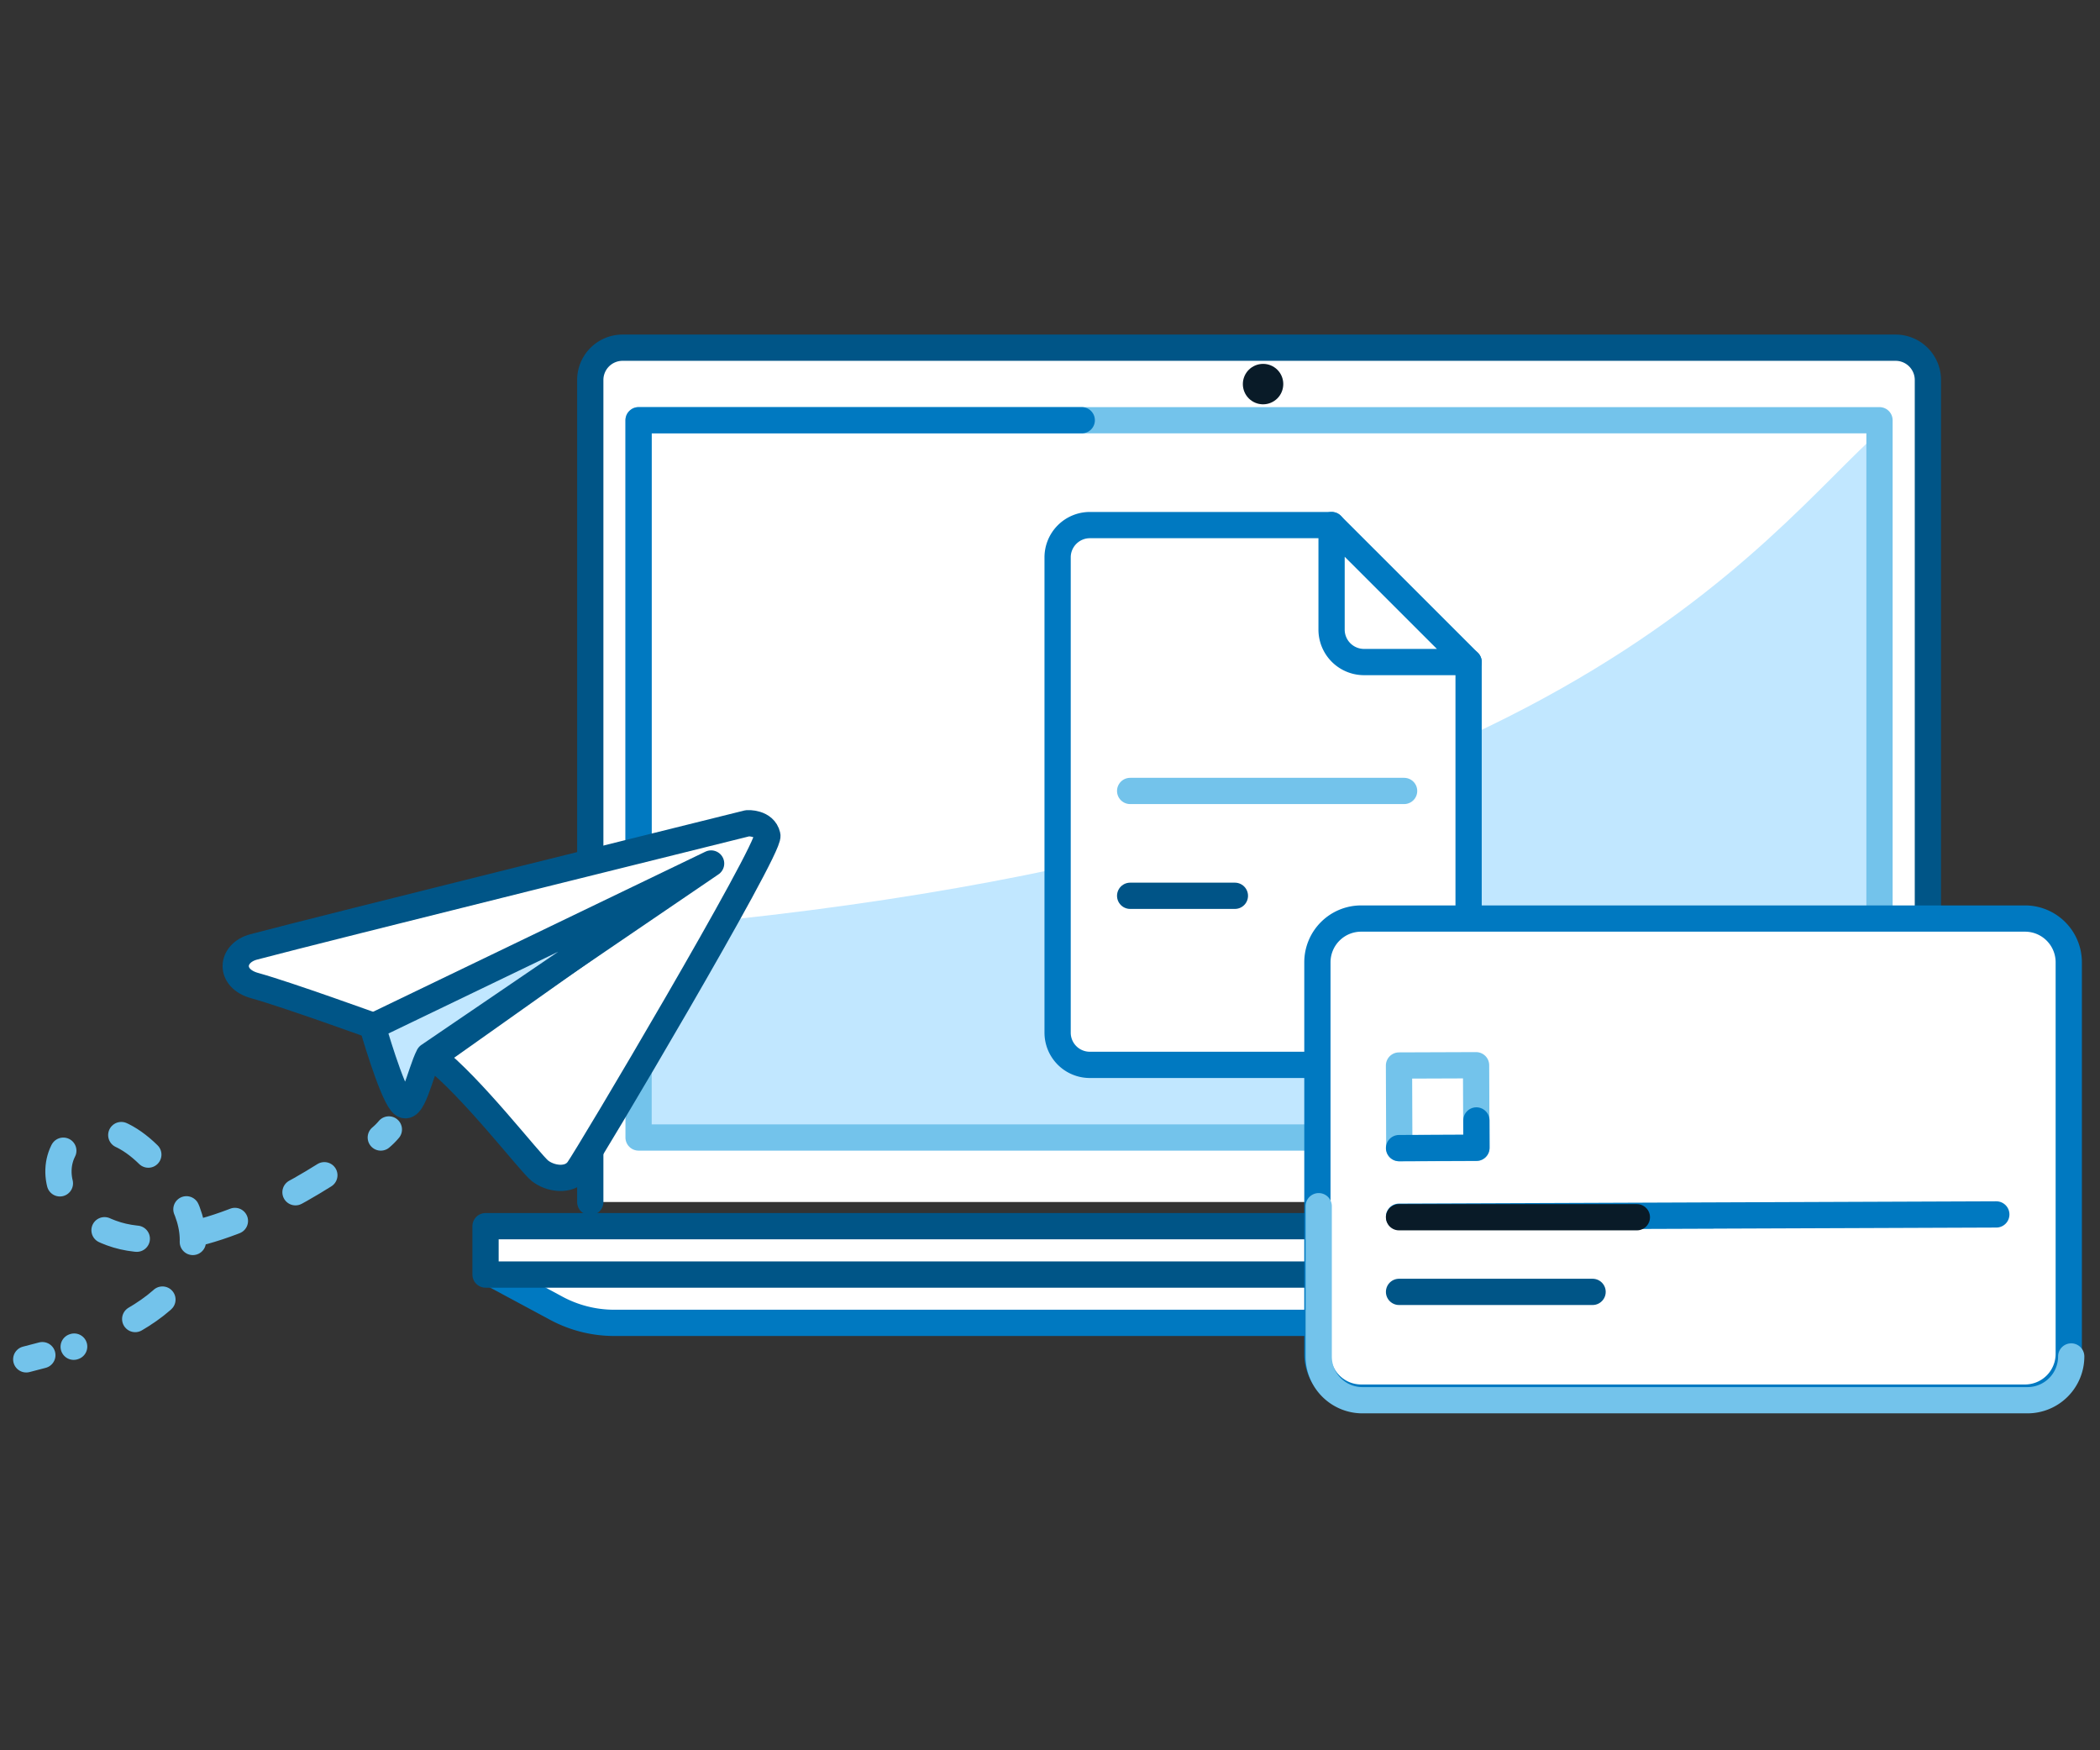 <svg xmlns="http://www.w3.org/2000/svg" xmlns:xlink="http://www.w3.org/1999/xlink" width="240" height="200" viewBox="0 0 240 200"><rect x="0" y="0" width="240" height="200" fill="#333333" stroke="none"/><defs><clipPath id="e96efecb-cacf-4b56-b260-1cb9bbf38c98"><rect x="328.5" y="-189.5" width="22" height="10" style="fill:none"/></clipPath><clipPath id="a2324ad3-7aef-48b4-8492-b52b93be2c0b"><polygon points="316.5 -280.05 320.26 -268.75 480.74 -267.5 484.5 -280.05 401.75 -331.5 316.5 -280.05" style="fill:none;clip-rule:evenodd"/></clipPath><clipPath id="bab4cf8c-edf6-4c76-892e-061edde0e175"><rect x="379.5" y="-188" width="9.5" height="7" style="fill:none"/></clipPath><clipPath id="e4f37926-e7b8-49ac-8424-9858f039a250"><rect x="379.5" y="-178" width="13.5" height="5" style="fill:none"/></clipPath><clipPath id="ac5fd5bd-d147-4bd0-b5f4-b8e345fb31b0"><polyline points="348.5 -189.5 331.5 -189.5 331.5 -253.5 348.5 -253.5" style="fill:none;clip-rule:evenodd"/></clipPath><clipPath id="b0429419-dfe9-40d2-bca7-51cff742470f"><rect x="324.5" y="-179.5" width="30" height="8" style="fill:none"/></clipPath><clipPath id="b28f8af8-870f-4209-8d97-66c1caf5e2d7"><polyline points="388.5 -188.5 371.5 -188.5 371.5 -253.5 388.5 -253.5" style="fill:none;clip-rule:evenodd"/></clipPath><clipPath id="b6914a9f-681f-4329-b56a-dfe464062fa1"><rect x="368.5" y="-189.5" width="22" height="10" style="fill:none"/></clipPath><clipPath id="a0f0b4b7-a3cb-4f7f-ae5c-f60e8aa244d4"><rect x="364.5" y="-179.5" width="30" height="8" style="fill:none"/></clipPath><clipPath id="b96a7d8b-1cf9-4df5-bbe4-8805cb86d561"><polyline points="427.5 -188.5 410.5 -188.5 410.5 -253.5 427.5 -253.5" style="fill:none;clip-rule:evenodd"/></clipPath><clipPath id="bcaa8985-6068-4179-b2cf-cde94ed47fa3"><rect x="408.5" y="-189.5" width="22" height="10" style="fill:none"/></clipPath><clipPath id="a595bd1f-745e-493f-9cc9-bf9609fb2962"><rect x="404.5" y="-179.5" width="30" height="8" style="fill:none"/></clipPath><clipPath id="edc534ae-56cb-43c4-9f58-02308d31e59c"><polyline points="467.5 -188.5 450.5 -188.5 450.5 -253.5 467.5 -253.5" style="fill:none;clip-rule:evenodd"/></clipPath><clipPath id="ad174964-0f56-4dc8-8d8f-cf62172d1df2"><rect x="447.5" y="-189.5" width="22" height="10" style="fill:none"/></clipPath><clipPath id="ee4ec884-b443-40a6-a5bb-cbf34bfc50d3"><rect x="443.5" y="-179.5" width="30" height="8" style="fill:none"/></clipPath><clipPath id="aac3d32b-ddeb-4392-b698-b782f0a082f1"><polygon points="320.48 -171.5 478.62 -171.5 484.5 -160.5 315.5 -160.5 320.48 -171.5" style="fill:none;clip-rule:evenodd"/></clipPath><clipPath id="a1902ab7-0b98-4b4b-9fd3-ce2c3a7b7fea"><polyline points="469.5 -266.88 469.5 -254.5 328.5 -254.5 328.5 -267.5" style="fill:none;clip-rule:evenodd"/></clipPath><clipPath id="adbdcd2a-446f-4bb3-a9f9-2d8eef03382c"><path d="M409.23-254.46v0h22.89v0a6,6,0,0,1,5.38,6,6,6,0,0,1-6.06,6,6,6,0,0,1-5.71-4H414.27a6,6,0,0,1-5.71,4,6,6,0,0,1-6.06-6,6,6,0,0,1,6.06-6A4.92,4.92,0,0,1,409.23-254.46Z" style="fill:none;clip-rule:evenodd"/></clipPath><clipPath id="b0b05d1e-7108-4f19-a89f-bd44aa502777"><path d="M402.49-331.64a1,1,0,0,1-.85,1.13,1,1,0,0,1-1.13-.85,1,1,0,0,1,.85-1.13,1,1,0,0,1,1.13.85" style="fill:none;clip-rule:evenodd"/></clipPath><clipPath id="b28551e6-0867-4b48-8827-8d6134ef9c32"><path d="M400.5-281h-60q1.86,0,60-34.5Z" style="fill:none;clip-rule:evenodd"/></clipPath><clipPath id="aac529bb-c9d8-4b49-a4dc-fa3aeaf0f5bc"><path d="M400.5-290.15a6.35,6.35,0,0,1-6.35-6.35,6.35,6.35,0,0,1,6.35-6.35,6.35,6.35,0,0,1,6.35,6.35A6.35,6.35,0,0,1,400.5-290.15Zm0,3.3a9.65,9.65,0,0,0,9.65-9.65,9.65,9.65,0,0,0-9.65-9.65,9.65,9.65,0,0,0-9.65,9.65A9.65,9.65,0,0,0,400.5-286.85Zm-29.65-39.3h59.3v59.3h-59.3Z" style="fill:none;clip-rule:evenodd"/></clipPath><clipPath id="ab0637a8-fac2-48e5-aee1-784fb7190dfa"><circle cx="400.5" cy="-296.5" r="8" style="fill:none"/></clipPath><clipPath id="a9170519-6596-4116-a693-a944552a063b"><rect x="339.5" y="-188" width="9.5" height="7" style="fill:none"/></clipPath><clipPath id="b2d82aa5-2055-441b-b6e1-bac4310f0506"><rect x="339.5" y="-178" width="13.5" height="5" style="fill:none"/></clipPath><clipPath id="b81113a4-b49b-42dd-ae77-e03fa1eef8f6"><rect x="419.5" y="-188" width="9.5" height="7" style="fill:none"/></clipPath><clipPath id="a1fec3c5-2a0d-4bb9-871c-a28f8763b384"><rect x="419.5" y="-178" width="13.5" height="5" style="fill:none"/></clipPath><clipPath id="a40e1c18-d0db-4631-81bc-0a7c0387754a"><rect x="458.5" y="-188" width="9.5" height="7" style="fill:none"/></clipPath><clipPath id="a044471e-9cf7-4a87-88cb-324e7af2f7a8"><rect x="458.5" y="-178" width="13.5" height="5" style="fill:none"/></clipPath><clipPath id="aa3cfae5-397b-4d90-a677-f5d5fb299e95"><path d="M329.23-254.46v0h22.89v0a6,6,0,0,1,5.38,6,6,6,0,0,1-6.06,6,6,6,0,0,1-5.71-4H334.27a6,6,0,0,1-5.71,4,6,6,0,0,1-6.06-6,6,6,0,0,1,6.06-6A4.92,4.92,0,0,1,329.23-254.46Z" style="fill:none;clip-rule:evenodd"/></clipPath><clipPath id="f03f4139-9ff3-4fae-a317-6ff93a254747"><path d="M448.23-254.46v0h22.89v0a6,6,0,0,1,5.38,6,6,6,0,0,1-6.06,6,6,6,0,0,1-5.71-4H453.27a6,6,0,0,1-5.71,4,6,6,0,0,1-6.06-6,6,6,0,0,1,6.06-6A4.92,4.92,0,0,1,448.23-254.46Z" style="fill:none;clip-rule:evenodd"/></clipPath><clipPath id="bb1895b7-9ab4-43b0-bad4-3d93f2e5d2eb"><path d="M369.23-254.46v0h22.89v0a6,6,0,0,1,5.38,6,6,6,0,0,1-6.06,6,6,6,0,0,1-5.71-4H374.27a6,6,0,0,1-5.71,4,6,6,0,0,1-6.06-6,6,6,0,0,1,6.06-6A4.92,4.92,0,0,1,369.23-254.46Z" style="fill:none;clip-rule:evenodd"/></clipPath><clipPath id="b84a6b24-61a2-45ec-82f8-7d67f7af5e11"><path d="M907.13-162.86h28.41a1.58,1.58,0,0,1,1.58,1.58v11.53a1.58,1.58,0,0,1-1.58,1.58H907.13a1.58,1.58,0,0,1-1.58-1.58v-11.53A1.57,1.57,0,0,1,907.13-162.86Z" style="fill:none"/></clipPath><clipPath id="bd3d672b-448e-4999-9110-2e09b4053f3e"><polygon points="896.77 -275.67 894.27 -273.17 893.27 -201.66 895.02 -197.16 899.77 -196.16 1024.27 -195.16 1029.27 -198.66 1029.27 -273.17 1025.27 -276.67 896.77 -275.67" style="fill:none;clip-rule:evenodd"/></clipPath><clipPath id="ec4d822b-7816-4d77-8a0a-fe1875d0a7ff"><polygon points="945.28 -315.67 971.77 -315.67 973.27 -326.19 987.8 -326.19 959.27 -341.67 933.77 -327.67 945.28 -327.67 945.28 -315.67" style="fill:none;clip-rule:evenodd"/></clipPath><clipPath id="bb8002b8-f7e4-430c-bbe5-11cc610abb86"><polygon points="880.77 -301.17 891.14 -280.05 894.37 -277.55 1024.65 -277.55 1029.81 -278.8 1040.27 -301.17 1037.69 -308.04 1031.24 -309.29 885.93 -309.29 880.77 -306.79 880.77 -301.17" style="fill:none;clip-rule:evenodd"/></clipPath><clipPath id="f76707a1-36b7-4b59-8ca5-707cdaf4acea"><rect x="946.07" y="-222.02" width="30.52" height="16.77" style="fill:none"/></clipPath><clipPath id="ecc8d308-0dfa-4e9c-8c28-6c7dcf9f38f7"><rect x="902.92" y="-268.12" width="9.47" height="6.29" style="fill:none"/></clipPath><clipPath id="eaae285d-1711-4e86-adb8-370d43a25cc0"><rect x="902.92" y="-258.69" width="9.47" height="6.29" style="fill:none"/></clipPath><clipPath id="a82ea7fc-08d6-4ec4-9697-93db0fac3bdb"><rect x="902.92" y="-248.21" width="9.47" height="9.43" style="fill:none"/></clipPath><clipPath id="feb0407d-5f22-49e6-9bd3-38f850e7018d"><rect x="902.92" y="-236.69" width="9.47" height="9.43" style="fill:none"/></clipPath><clipPath id="a866115f-f7fc-40fa-be87-e0097d6ade27"><rect x="996.58" y="-236.69" width="9.47" height="9.43" style="fill:none"/></clipPath><clipPath id="bdae830e-2edb-47f3-ac64-725e666a2bc4"><rect x="937.65" y="-268.12" width="9.47" height="6.29" style="fill:none"/></clipPath><clipPath id="e81052d4-04db-420f-b80b-013e5406702f"><rect x="937.65" y="-258.69" width="9.47" height="6.29" style="fill:none"/></clipPath><clipPath id="a69c9995-95b2-435b-b0e5-29221cbd5c0c"><rect x="937.65" y="-248.21" width="9.47" height="9.43" style="fill:none"/></clipPath><clipPath id="ed87a822-2e41-47a5-8961-4b5cd41cd7a3"><rect x="949.22" y="-248.21" width="9.47" height="9.43" style="fill:none"/></clipPath><clipPath id="ac443a0b-545c-4cdd-a507-dcceb7f5032f"><rect x="972.37" y="-268.12" width="9.47" height="6.29" style="fill:none"/></clipPath><clipPath id="b87e4a1b-2630-4c94-a9fa-dc6bb75933ba"><rect x="972.37" y="-258.69" width="9.47" height="6.29" style="fill:none"/></clipPath><clipPath id="a6de1d04-effe-4cb5-a927-cf95aa24d10c"><rect x="972.37" y="-248.21" width="9.47" height="9.43" style="fill:none"/></clipPath><clipPath id="b2d45b78-bbbd-4ab8-8aaa-67db671efeec"><rect x="914.5" y="-268.12" width="9.47" height="6.29" style="fill:none"/></clipPath><clipPath id="f330ed7d-7776-4609-a401-b8603864eace"><rect x="914.5" y="-258.69" width="9.47" height="6.29" style="fill:none"/></clipPath><clipPath id="ae30ffa0-9ab4-4bdd-8c43-5fbfc37972d8"><rect x="914.5" y="-248.21" width="9.47" height="9.43" style="fill:none"/></clipPath><clipPath id="bbf6292e-650c-4913-908e-bb7d0f8cb032"><rect x="914.5" y="-236.69" width="9.47" height="9.43" style="fill:none"/></clipPath><clipPath id="a0b4364f-ff50-4d21-a279-4ecfafd6a35f"><rect x="926.07" y="-236.69" width="67.35" height="9.43" style="fill:none"/></clipPath><clipPath id="b4870d0d-ba89-4e9f-89fe-38ffa37bbb1b"><rect x="1008.15" y="-236.69" width="9.47" height="9.43" style="fill:none"/></clipPath><clipPath id="e2f5162a-3585-4171-a859-a4cc3d8b52fc"><rect x="949.22" y="-268.12" width="9.47" height="6.29" style="fill:none"/></clipPath><clipPath id="e6de0595-93c9-4664-bfa7-80cfe8b2e54b"><rect x="949.22" y="-258.69" width="9.47" height="6.29" style="fill:none"/></clipPath><clipPath id="a8e48390-278a-4c1f-98de-cabc0c453cb1"><rect x="983.95" y="-268.12" width="9.47" height="6.29" style="fill:none"/></clipPath><clipPath id="a19ef2b6-4ea4-4fea-ada1-7ebb2278ac8a"><rect x="983.95" y="-258.69" width="9.47" height="6.29" style="fill:none"/></clipPath><clipPath id="a67e8571-533a-4bce-8992-06a8b5e590b8"><rect x="983.95" y="-248.21" width="9.47" height="9.43" style="fill:none"/></clipPath><clipPath id="b121f378-327e-4342-a42b-295438b6e4d6"><rect x="996.58" y="-268.12" width="9.47" height="6.29" style="fill:none"/></clipPath><clipPath id="e1066c5e-9746-4360-a872-711059942a6d"><rect x="996.58" y="-258.69" width="9.47" height="6.29" style="fill:none"/></clipPath><clipPath id="b57d90f3-285c-412d-92b5-ff2fd85726fc"><rect x="996.58" y="-248.21" width="9.47" height="9.43" style="fill:none"/></clipPath><clipPath id="aee63768-67a2-49ef-bd90-6e9691469f3f"><rect x="1008.15" y="-268.12" width="9.47" height="6.29" style="fill:none"/></clipPath><clipPath id="a44cc29f-bbc4-4102-8534-713acd08c17b"><rect x="1008.15" y="-258.69" width="9.47" height="6.29" style="fill:none"/></clipPath><clipPath id="e42090f1-0106-4197-bf75-e46073135f59"><rect x="1008.15" y="-248.21" width="9.47" height="9.43" style="fill:none"/></clipPath><clipPath id="a9a88263-dfe0-42f6-bce0-1cc9a61180b7"><rect x="926.07" y="-268.12" width="9.47" height="6.29" style="fill:none"/></clipPath><clipPath id="b187d0b0-0a0e-4f87-9b3e-22f72f49e73e"><rect x="926.07" y="-258.69" width="9.47" height="6.29" style="fill:none"/></clipPath><clipPath id="bf159a77-b76e-4d42-8239-1bad3ac9adde"><rect x="926.07" y="-248.21" width="9.47" height="9.43" style="fill:none"/></clipPath><clipPath id="f12f658e-25ad-476b-9468-34794277503c"><rect x="960.8" y="-268.12" width="9.47" height="6.29" style="fill:none"/></clipPath><clipPath id="ef3e41f8-7b4d-4485-9a7a-f0dd30f0cf9d"><rect x="960.8" y="-258.69" width="9.47" height="6.29" style="fill:none"/></clipPath><clipPath id="e195bdd9-06ca-47f2-901c-9228ae30673d"><rect x="960.8" y="-248.21" width="9.47" height="9.43" style="fill:none"/></clipPath><clipPath id="b77c201c-da63-4dd9-9358-8e8865f8beb8"><path d="M885-296q1.1-2.81,7.74-1.62c6.65,1.18,10,11,16.34,11.84s3.74-11.84,5.66-11.84,3.93,9.28,9.05,9.28,7.67-16.92,8.95-16.28,8,18.84,14.71,18.84c2.29.16,2.94-7.67,5.12-7s1.95,4.47,4.17,4.47,2-8.78,3.5-8.78,1.92,6.87,7,4.31,5.46-8.31,8.46-8.31,5.61,8.31,8.8,9,9.7-10,15.9-7.06,3.8,3.23,11,9.62q13.51,12.06,25.65-9.91l-10.31,22H893.12Z" style="fill:none;clip-rule:evenodd"/></clipPath><clipPath id="b8126089-c6de-4180-bbe0-a3dbb311ff4f"><polygon points="946.07 -184.86 933.44 -164.43 936.6 -162.34 937.12 -149.24 935.02 -147.66 906.61 -148.19 905.03 -149.76 905.55 -161.81 911.87 -163.38 906.08 -168.1 903.98 -172.29 903.45 -203.73 909.24 -205.82 910.82 -205.82 911.87 -210.01 917.65 -210.01 919.76 -213.16 924.76 -213.16 926.6 -208.44 931.86 -207.92 933.44 -204.77 933.44 -180.41 940.8 -189.58 943.96 -189.06 945.54 -187.48 946.07 -184.86" style="fill:none;clip-rule:evenodd"/></clipPath><clipPath id="e805ae35-d5c3-42a8-8bb7-d993ebace7bf"><path d="M935.54-149.76v-11.53H907.13v11.53Zm13-24.53H894.13v37.53h54.41Z" style="fill:none;clip-rule:evenodd"/></clipPath><clipPath id="e86b19cb-1c49-4543-940a-0070b10be7bc"><rect x="926.07" y="-161.29" width="9.47" height="11.53" style="fill:none"/></clipPath><clipPath id="f5fdcc59-2002-41bf-871f-b86590910b59"><path d="M959.27-315.66h13.5v-10.53h14l-27.51-15Z" style="fill:none;clip-rule:evenodd"/></clipPath><clipPath id="b7839c95-cfc1-4a7a-ac69-7b31f7bbfe51"><path d="M968.26-276.87a1.5,1.5,0,0,1-1.28,1.69,1.49,1.49,0,0,1-1.69-1.28,1.49,1.49,0,0,1,1.28-1.69,1.51,1.51,0,0,1,1.69,1.28" style="fill:none;clip-rule:evenodd"/></clipPath><clipPath id="a23df38b-778f-40ab-bdae-6028686b5551"><polygon points="977.63 -184.86 990.26 -164.43 987.11 -162.34 986.58 -149.24 988.68 -147.66 1017.1 -148.19 1018.67 -149.76 1018.15 -161.81 1011.83 -163.38 1017.62 -168.1 1019.73 -172.29 1020.25 -203.73 1014.47 -205.82 1012.89 -205.82 1011.83 -210.01 1006.05 -210.01 1003.94 -213.16 998.94 -213.16 997.1 -208.44 991.84 -207.92 990.26 -204.77 990.26 -180.41 982.9 -189.58 979.74 -189.06 978.16 -187.48 977.63 -184.86" style="fill:none;clip-rule:evenodd"/></clipPath><clipPath id="ad4cd33a-651f-431f-8193-26d0c207922a"><rect x="1007.1" y="-161.29" width="9.47" height="11.53" style="fill:none"/></clipPath><clipPath id="ba1e0683-43f4-4e23-91b5-b5ea0f052f8f"><path d="M988.16-149.76v-11.53h28.41v11.53Zm-13-24.53h54.41v37.53H975.16Z" style="fill:none;clip-rule:evenodd"/></clipPath><clipPath id="b0efe184-6cad-437b-ba8d-1122c175db5a"><polygon points="598 -251.42 607.53 -238.94 625.6 -224.8 643.62 -218.44 666.74 -213.5 692.23 -215.62 715.4 -224.8 733.97 -240.44 743 -251.42 723.93 -272.37 700.86 -285.56 676.77 -290.5 653.19 -287.84 639.14 -283.85 622.08 -274.87 607.53 -263.89 598 -251.42" style="fill:none;clip-rule:evenodd"/></clipPath><clipPath id="a5ee2304-cfff-4738-8f46-13aaa1db6b77"><ellipse cx="669.67" cy="-251.06" rx="36.32" ry="36.2" style="fill:none"/></clipPath><clipPath id="a0670e5f-98ce-4b51-8bc8-ac9b543809c4"><path d="M669-236.85a16.29,16.29,0,0,1-16.32-16.26A16.29,16.29,0,0,1,669-269.37a16.29,16.29,0,0,1,16.32,16.26A16.29,16.29,0,0,1,669-236.85Zm0,3a19.29,19.29,0,0,0,19.32-19.26A19.29,19.29,0,0,0,669-272.37a19.29,19.29,0,0,0-19.32,19.26A19.29,19.29,0,0,0,669-233.85Zm-39.32-58.52H708.3v78.52H629.66Z" style="fill:none;clip-rule:evenodd"/></clipPath><clipPath id="bd67f299-7326-4b8e-9922-135c44778280"><ellipse cx="668.98" cy="-253.11" rx="17.82" ry="17.76" style="fill:none"/></clipPath><clipPath id="f133ab12-04da-4588-b24e-5718f0884eaf"><ellipse cx="656.65" cy="-262.67" rx="9.59" ry="9.56" style="fill:none"/></clipPath><clipPath id="f620d1d5-4986-41d1-9ad4-fe083e81670c"><path d="M599.19-251.95a1.49,1.49,0,0,1-1.28,1.69,1.5,1.5,0,0,1-1.69-1.28,1.5,1.5,0,0,1,1.28-1.69,1.5,1.5,0,0,1,1.69,1.28" style="fill:none;clip-rule:evenodd"/></clipPath><clipPath id="ad9a50df-c21f-411c-8f42-5dcb7c9f3f59"><polygon points="574 -213.33 574 -164.5 591 -164.5 591 -167.52 644 -167.52 648 -171.04 646 -178.09 654.5 -178.09 660 -182.12 657 -188.92 657 -192.19 660 -198.23 654.5 -202.26 658.5 -207.29 657 -213.33 617 -213.33 617 -217.87 621.5 -227.93 620 -235.99 614.5 -237.5 611 -230.96 606 -220.38 598 -213.33 591 -211.82 588 -213.33 574 -213.33" style="fill:none;clip-rule:evenodd"/></clipPath><clipPath id="a23f0181-a686-404f-b55f-8e02fb602533"><rect x="575" y="-192.5" width="14" height="26" style="fill:none"/></clipPath><clipPath id="e5d8e068-90d5-4822-817d-99e334430ff3"><polygon points="705 -279.5 744.5 -279.5 740 -271 737.5 -263 738.5 -257.5 742.5 -254.5 747 -256 751 -266 756.5 -274.5 764 -279 769 -280 772 -278.5 786.5 -278.5 787 -326.5 771.5 -326.5 768.5 -325.5 715.5 -325.5 711.5 -324 710 -320.5 711.5 -314.5 702.5 -314 699 -309.5 700 -304.5 702.5 -302.5 699 -298.5 700 -295 702.5 -290.5 699.5 -285.5 702 -280.5 705 -279.5" style="fill:none;clip-rule:evenodd"/></clipPath><clipPath id="fa0bb9f3-bcdf-4c02-b77b-da4f2d73a30a"><rect x="770" y="-303.5" width="17" height="24" style="fill:none"/></clipPath><clipPath id="a7af6f38-42bc-4f3b-b291-2db8eef088ba"><polygon points="186.42 -194.49 198.61 -194.49 203.05 -196.33 204.16 -200.4 204.16 -265.5 201.94 -269.94 195.29 -271.42 146.15 -271.42 158.71 -216.68 186.42 -194.49" style="fill:none;clip-rule:evenodd"/></clipPath><clipPath id="e386d159-8a84-4ea8-80ac-9204311533f8"><polygon points="203.42 -197.44 203.42 -201.14 203.42 -265.5 201.57 -269.57 197.14 -270.68 148.35 -270.68 167.94 -221.49 203.42 -197.44" style="fill:none;clip-rule:evenodd"/></clipPath><clipPath id="a7a14a7e-22e0-4e94-a6c4-81046803cbed"><polygon points="94.74 -274.01 94.74 -198.92 96.22 -195.59 99.9 -193.75 199.73 -193.75 203.42 -195.59 204.89 -200.03 154.22 -270.68 136 -270.68 131.58 -278.45 127.16 -280.3 100.64 -280.3 96.95 -279.19 94.74 -274.01" style="fill:none;clip-rule:evenodd"/></clipPath><clipPath id="f0010039-251f-4c30-9077-92ecd8cc2c8f"><path d="M94.74-248.49q3.6,27.39,25.93,39.39,22.12,11.88,78,14.19h0a1.17,1.17,0,0,1,1.12,1.17H101.37l-3.51-1.43a5,5,0,0,1-3.12-4.63Z" style="fill:none;clip-rule:evenodd"/></clipPath><clipPath id="b46aa48f-d287-4a5d-a862-abd8b2893994"><ellipse cx="107.96" cy="-257.36" rx="2.2" ry="2.22" style="fill:none"/></clipPath><clipPath id="f4395a08-d9fd-4b8a-b449-b8e0f6898b36"><ellipse cx="115.3" cy="-257.36" rx="2.2" ry="2.22" style="fill:none"/></clipPath><clipPath id="f3bf008c-5706-49b6-9154-59829e0b5ae3"><ellipse cx="121.91" cy="-257.36" rx="2.2" ry="2.22" style="fill:none"/></clipPath><clipPath id="e622ec6d-9850-4914-ab98-bbc8d541168f"><path d="M130-255.14a2.21,2.21,0,0,0,2.2-2.22,2.2,2.2,0,0,0-2.2-2.22,2.2,2.2,0,0,0-2.2,2.22A2.21,2.21,0,0,0,130-255.14Z" style="fill:none;clip-rule:evenodd"/></clipPath><clipPath id="f5983150-7e4e-4a32-b104-e0a925b2aa0f"><path d="M63.29-276H53.44l16.68,14.14L86.8-276H76.69q5.63-18.35,10.11-24.32c5.19-6.91,12.2-12,21.51-12Q71.17-313.9,63.29-276Z" style="fill:none;clip-rule:evenodd"/></clipPath><clipPath id="e5f701e6-9fc8-4bcf-8449-2ee1c6739e42"><path d="M171.62-265.34l-19.88.15q-14.58-44.44-45.62-47.13Q155.56-314.76,171.62-265.34Z" style="fill:none;clip-rule:evenodd"/></clipPath><clipPath id="f91ad049-0a51-4976-a1ec-ff2105432962"><polygon points="-123.15 -163 -106.55 -163 -100.51 -165.5 -99 -171 -99 -259 -102.02 -265 -111.08 -267 -178 -267 -160.89 -193 -123.15 -163" style="fill:none;clip-rule:evenodd"/></clipPath><clipPath id="a5264340-6161-4e3d-80c1-7c3432e10dd8"><polygon points="-221 -299 -221 -197.5 -219 -193 -214 -190.5 -78.5 -190.5 -73.5 -193 -71.5 -199 -71.5 -287 -73.5 -292 -79.5 -294.5 -165 -294.5 -171 -305 -177 -307.5 -213 -307.5 -218 -306 -221 -299" style="fill:none;clip-rule:evenodd"/></clipPath><clipPath id="a21875cf-efd1-4991-8b8e-460759062cf7"><path d="M-215.37-266q4.22,36.44,35.19,52.89,12.7,6.75,31.23,10.83h0a3.13,3.13,0,0,1,2.38,3.72,3.13,3.13,0,0,1-3.05,2.45h-60.75a5,5,0,0,1-5-5h0Z" style="fill:none;clip-rule:evenodd"/></clipPath><clipPath id="e90375c7-012f-4141-993c-acb4523211ae"><circle cx="-203" cy="-276" r="3" style="fill:none"/></clipPath><clipPath id="bf175428-9bee-455f-8b99-5200b35f6ab9"><polygon points="-100 -167 -100 -172 -100 -259 -102.52 -264.5 -108.56 -266 -175 -266 -148.32 -199.5 -100 -167" style="fill:none;clip-rule:evenodd"/></clipPath><clipPath id="b72a6aa7-396a-4070-aea5-a8a40aae5492"><polygon points="-248 -270.5 -248 -169 -245.99 -164.5 -240.98 -162 -105.02 -162 -100.01 -164.5 -98 -170.5 -167 -266 -191.81 -266 -197.83 -276.5 -203.85 -279 -239.97 -279 -244.99 -277.5 -248 -270.5" style="fill:none;clip-rule:evenodd"/></clipPath><clipPath id="e0e5d2c3-ef29-4821-9d6a-e94a7884e308"><path d="M-248-236q4.89,37,35.31,53.25,30.12,16.06,106.18,19.18h0A1.57,1.57,0,0,1-105-162H-239l-5.9-2.38A5,5,0,0,1-248-169Z" style="fill:none;clip-rule:evenodd"/></clipPath><clipPath id="b61d1f0c-7b7d-46b8-983c-257b7d7c230b"><circle cx="-230" cy="-248" r="3" style="fill:none"/></clipPath><clipPath id="ba67ddf9-65f6-4121-8822-305e94de397f"><circle cx="-220" cy="-248" r="3" style="fill:none"/></clipPath><clipPath id="b93b9382-a360-4d00-8e63-0202eeb7f960"><circle cx="-211" cy="-248" r="3" style="fill:none"/></clipPath><clipPath id="bd70fc07-586a-4f99-93b7-8b8db1a14db7"><circle cx="-200" cy="-248" r="3" style="fill:none"/></clipPath><clipPath id="a26b8e52-d230-475b-9e82-e7836eb7a590"><polygon points="-119 -296 -104 -296 -106 -312 -110.5 -327.5 -113.5 -328 -115.5 -323 -117.5 -314.5 -119 -296" style="fill:none;clip-rule:evenodd"/></clipPath><clipPath id="bdf5d074-3607-4c92-945d-4bb4c13e301e"><path d="M-167-279l31,22,33-22.49-18-.5q6-49,7-48t-25,0l-5.5,9-3,14.49-2,25Z" style="fill:none;clip-rule:evenodd"/></clipPath><clipPath id="a6994e8f-2cc3-4e5d-a11f-e92140054e1b"><path d="M-167.49-266.71a1.52,1.52,0,0,1-1.28,1.7,1.5,1.5,0,0,1-1.69-1.28,1.5,1.5,0,0,1,1.28-1.7,1.51,1.51,0,0,1,1.69,1.28" style="fill:none;clip-rule:evenodd"/></clipPath><clipPath id="af1a9800-9fd3-4774-83ae-2c3ff7ce2b63"><path d="M67.46,137.35V43.42a3.69,3.69,0,0,1,3.68-3.69h145.5a3.69,3.69,0,0,1,3.69,3.69v93.93" style="fill:none;clip-rule:evenodd"/></clipPath><clipPath id="a0def2c3-4040-4350-ade4-af9fc23f3702"><path d="M74,106l0,23.07H215.72s-1.13-19.19-.52-80.12C201.31,61.17,178.05,97,74,106" style="fill:none;clip-rule:evenodd"/></clipPath><clipPath id="a8417fde-5ce0-4c84-a63e-422c4636c399"><path d="M146.66,43.88a2.31,2.31,0,1,1-2.31-2.3,2.3,2.3,0,0,1,2.31,2.3" style="fill:none;clip-rule:evenodd"/></clipPath><clipPath id="e486a102-46d8-4c47-a767-3a40e5beb57c"><path d="M56.41,145.64l7,3.76a14,14,0,0,0,6.72,1.76H221.6a13.92,13.92,0,0,0,6.72-1.79l6.74-3.73" style="fill:none;clip-rule:evenodd"/></clipPath><clipPath id="b5179105-ed34-4272-ba38-3a2de6ac6b02"><rect x="55.49" y="140.11" width="178.65" height="5.53" style="fill:none"/></clipPath><clipPath id="ec9eefe0-1b02-459d-8330-96e95b642a08"><path d="M29,108.2c7.52-2,56.43-14.13,56.43-14.13s1.92-.12,2.27,1.4-20.59,36.84-21.64,38.22-3.24,1-4.38.07-7.84-9.64-12.22-13l28.8-20.4-35.2,17s-10.19-3.69-13.89-4.72c-3.06-.86-2.85-3.79-.17-4.5" style="fill:none;clip-rule:evenodd"/></clipPath><clipPath id="a98e381a-88f3-4e04-bc86-d7549b9e420c"><path d="M81.27,98.67,42.59,117.3s2.07,7.23,3.29,8.72S48,122.58,49,120.64Z" style="fill:none;clip-rule:evenodd"/></clipPath><clipPath id="e281c665-68e5-490e-8ad7-27b978731bf9"><path d="M167.84,74.73v42.36a3.69,3.69,0,0,1-3.69,3.68h-39.6a3.68,3.68,0,0,1-3.68-3.68V62.76a3.69,3.69,0,0,1,3.68-3.69h27.63" style="fill:none;clip-rule:evenodd"/></clipPath><clipPath id="fe80f2e4-414b-4a97-a028-3b5c51375e77"><line x1="129.16" y1="90.38" x2="160.47" y2="90.38" style="fill:none"/></clipPath><clipPath id="f2ad94b1-3855-46bf-9ea2-bed63f7b4d6a"><line x1="207.43" y1="112.48" x2="224.93" y2="112.48" style="fill:none"/></clipPath><clipPath id="e6ed2c82-f97f-40be-9aa7-d0c2eebc338c"><path d="M232.06,160l-75.87.29a5,5,0,0,1-5-5L151,110.57a5,5,0,0,1,4.94-5l12.8,0,63.07-.25a5,5,0,0,1,5,5L237,155a5,5,0,0,1-4.94,5" style="fill:none;clip-rule:evenodd"/></clipPath></defs><title>CCActivationDesktop</title><g id="f53150fe-9023-4ee5-bc35-90ce39b7b3c2" data-name="Layer 2"><g style="clip-path:url(#af1a9800-9fd3-4774-83ae-2c3ff7ce2b63)"><rect x="62.85" y="35.13" width="162.08" height="106.82" style="fill:#fff"/></g><path d="M67.46,137.35V43.42a3.69,3.69,0,0,1,3.68-3.69h145.5a3.69,3.69,0,0,1,3.69,3.69v93.93" style="fill:none;stroke:#005587;stroke-linecap:round;stroke-linejoin:round;stroke-width:3px"/><g style="clip-path:url(#a0def2c3-4040-4350-ade4-af9fc23f3702)"><rect x="69.3" y="44.34" width="151.03" height="89.33" style="fill:#c1e7ff"/></g><rect x="72.98" y="48.02" width="141.82" height="81.96" style="fill:none;stroke:#73c3eb;stroke-linecap:round;stroke-linejoin:round;stroke-width:3px"/><polyline points="72.98 116.17 72.98 48.02 123.63 48.02" style="fill:none;stroke:#0079c1;stroke-linecap:round;stroke-linejoin:round;stroke-width:3px"/><g style="clip-path:url(#a8417fde-5ce0-4c84-a63e-422c4636c399)"><rect x="137.45" y="36.97" width="13.81" height="13.81" style="fill:#091b28"/></g><g style="clip-path:url(#e486a102-46d8-4c47-a767-3a40e5beb57c)"><rect x="51.8" y="141.03" width="187.86" height="14.73" style="fill:#fff"/></g><path d="M56.41,145.64l7,3.76a14,14,0,0,0,6.72,1.76H221.6a13.92,13.92,0,0,0,6.72-1.79l6.74-3.73" style="fill:none;stroke:#0079c1;stroke-linecap:round;stroke-linejoin:round;stroke-width:3px"/><g style="clip-path:url(#b5179105-ed34-4272-ba38-3a2de6ac6b02)"><rect x="50.88" y="135.51" width="187.86" height="14.73" style="fill:#fff"/></g><rect x="55.49" y="140.11" width="178.65" height="5.53" style="fill:none;stroke:#005587;stroke-linecap:round;stroke-linejoin:round;stroke-width:3px"/><g style="clip-path:url(#ec9eefe0-1b02-459d-8330-96e95b642a08)"><rect x="22.34" y="89.46" width="69.99" height="49.73" style="fill:#fff"/></g><path d="M29,108.2c7.52-2,56.43-14.13,56.43-14.13s1.92-.12,2.27,1.4-20.59,36.84-21.64,38.22-3.24,1-4.38.07-7.84-9.64-12.22-13l28.8-20.4-35.2,17s-10.19-3.69-13.89-4.72C26.12,111.84,26.33,108.91,29,108.2Z" style="fill:none;stroke:#005587;stroke-linecap:round;stroke-linejoin:round;stroke-width:3px"/><path d="M44.44,129.06a7.61,7.61,0,0,1-.92.92" style="fill:none;stroke:#73c3eb;stroke-linecap:round;stroke-miterlimit:10;stroke-width:3px"/><path d="M37.07,134.29c-6.9,4.34-17.3,9.21-24.35,6.6-11.82-4.37-4.22-18.59,5.14-8,7.74,8.77,4.82,16-9.44,21" style="fill:none;stroke:#73c3eb;stroke-linecap:round;stroke-miterlimit:10;stroke-width:3px;stroke-dasharray:3.832,7.665"/><path d="M4.84,154.85,3,155.33" style="fill:none;stroke:#73c3eb;stroke-linecap:round;stroke-miterlimit:10;stroke-width:3px"/><g style="clip-path:url(#a98e381a-88f3-4e04-bc86-d7549b9e420c)"><rect x="37.99" y="94.07" width="47.89" height="36.84" style="fill:#c1e7ff"/></g><path d="M81.27,98.67,42.59,117.3s2.07,7.23,3.29,8.72S48,122.58,49,120.64Z" style="fill:none;stroke:#005587;stroke-linecap:round;stroke-linejoin:round;stroke-width:3px"/><g style="clip-path:url(#e281c665-68e5-490e-8ad7-27b978731bf9)"><rect x="116.27" y="54.47" width="56.17" height="70.91" style="fill:#fff"/></g><path d="M167.84,75.65V118a3.69,3.69,0,0,1-3.69,3.68h-39.6a3.68,3.68,0,0,1-3.68-3.68V63.68A3.69,3.69,0,0,1,124.55,60h27.63" style="fill:none;stroke:#0079c1;stroke-linecap:round;stroke-miterlimit:10;stroke-width:3px"/><path d="M167.84,75.65h-12A3.71,3.71,0,0,1,152.18,72V60Z" style="fill:none;stroke:#0079c1;stroke-linecap:round;stroke-linejoin:round;stroke-width:3px"/><g style="clip-path:url(#fe80f2e4-414b-4a97-a028-3b5c51375e77)"><rect x="124.55" y="85.78" width="40.52" height="9.21" style="fill:#fff"/></g><line x1="129.16" y1="90.38" x2="160.47" y2="90.38" style="fill:none;stroke:#73c3eb;stroke-linecap:round;stroke-miterlimit:10;stroke-width:3px"/><line x1="129.16" y1="102.36" x2="141.13" y2="102.36" style="fill:none;stroke:#005487;stroke-linecap:round;stroke-miterlimit:10;stroke-width:3px"/><g style="clip-path:url(#f2ad94b1-3855-46bf-9ea2-bed63f7b4d6a)"><rect x="202.83" y="107.88" width="26.71" height="9.21" style="fill:#fff"/></g><g style="clip-path:url(#e6ed2c82-f97f-40be-9aa7-d0c2eebc338c)"><rect x="146.43" y="100.67" width="95.17" height="64.2" style="fill:#fff"/></g><path d="M231.43,159.7l-75.87,0a5,5,0,0,1-5-5l0-44.74a5,5,0,0,1,5-5h12.8l63.07,0a5,5,0,0,1,5,5l0,44.74A5,5,0,0,1,231.43,159.7Z" style="fill:none;stroke:#0079c1;stroke-linecap:round;stroke-linejoin:round;stroke-width:3px"/><path d="M236.71,155a5,5,0,0,1-5,5l-76,0a5,5,0,0,1-5-5V137.83" style="fill:none;stroke:#73c3eb;stroke-linecap:round;stroke-miterlimit:10;stroke-width:3px"/><rect x="159.91" y="121.73" width="8.81" height="9.45" transform="translate(-0.47 0.61) rotate(-0.21)" style="fill:none;stroke:#73c3eb;stroke-linecap:round;stroke-linejoin:round;stroke-width:3px"/><polyline points="159.89 131.19 168.74 131.15 168.73 128.03" style="fill:none;stroke:#0079c1;stroke-linecap:round;stroke-linejoin:round;stroke-width:3px"/><polyline points="228.15 138.77 159.89 139.03 195.77 138.9" style="fill:none;stroke:#0079c1;stroke-linecap:round;stroke-linejoin:round;stroke-width:3px"/><line x1="159.89" y1="147.62" x2="182.01" y2="147.62" style="fill:none;stroke:#005587;stroke-linecap:round;stroke-miterlimit:10;stroke-width:3px"/><line x1="159.89" y1="139.09" x2="187.07" y2="139.09" style="fill:none;stroke:#091b28;stroke-linecap:round;stroke-linejoin:round;stroke-width:3px"/></g></svg>